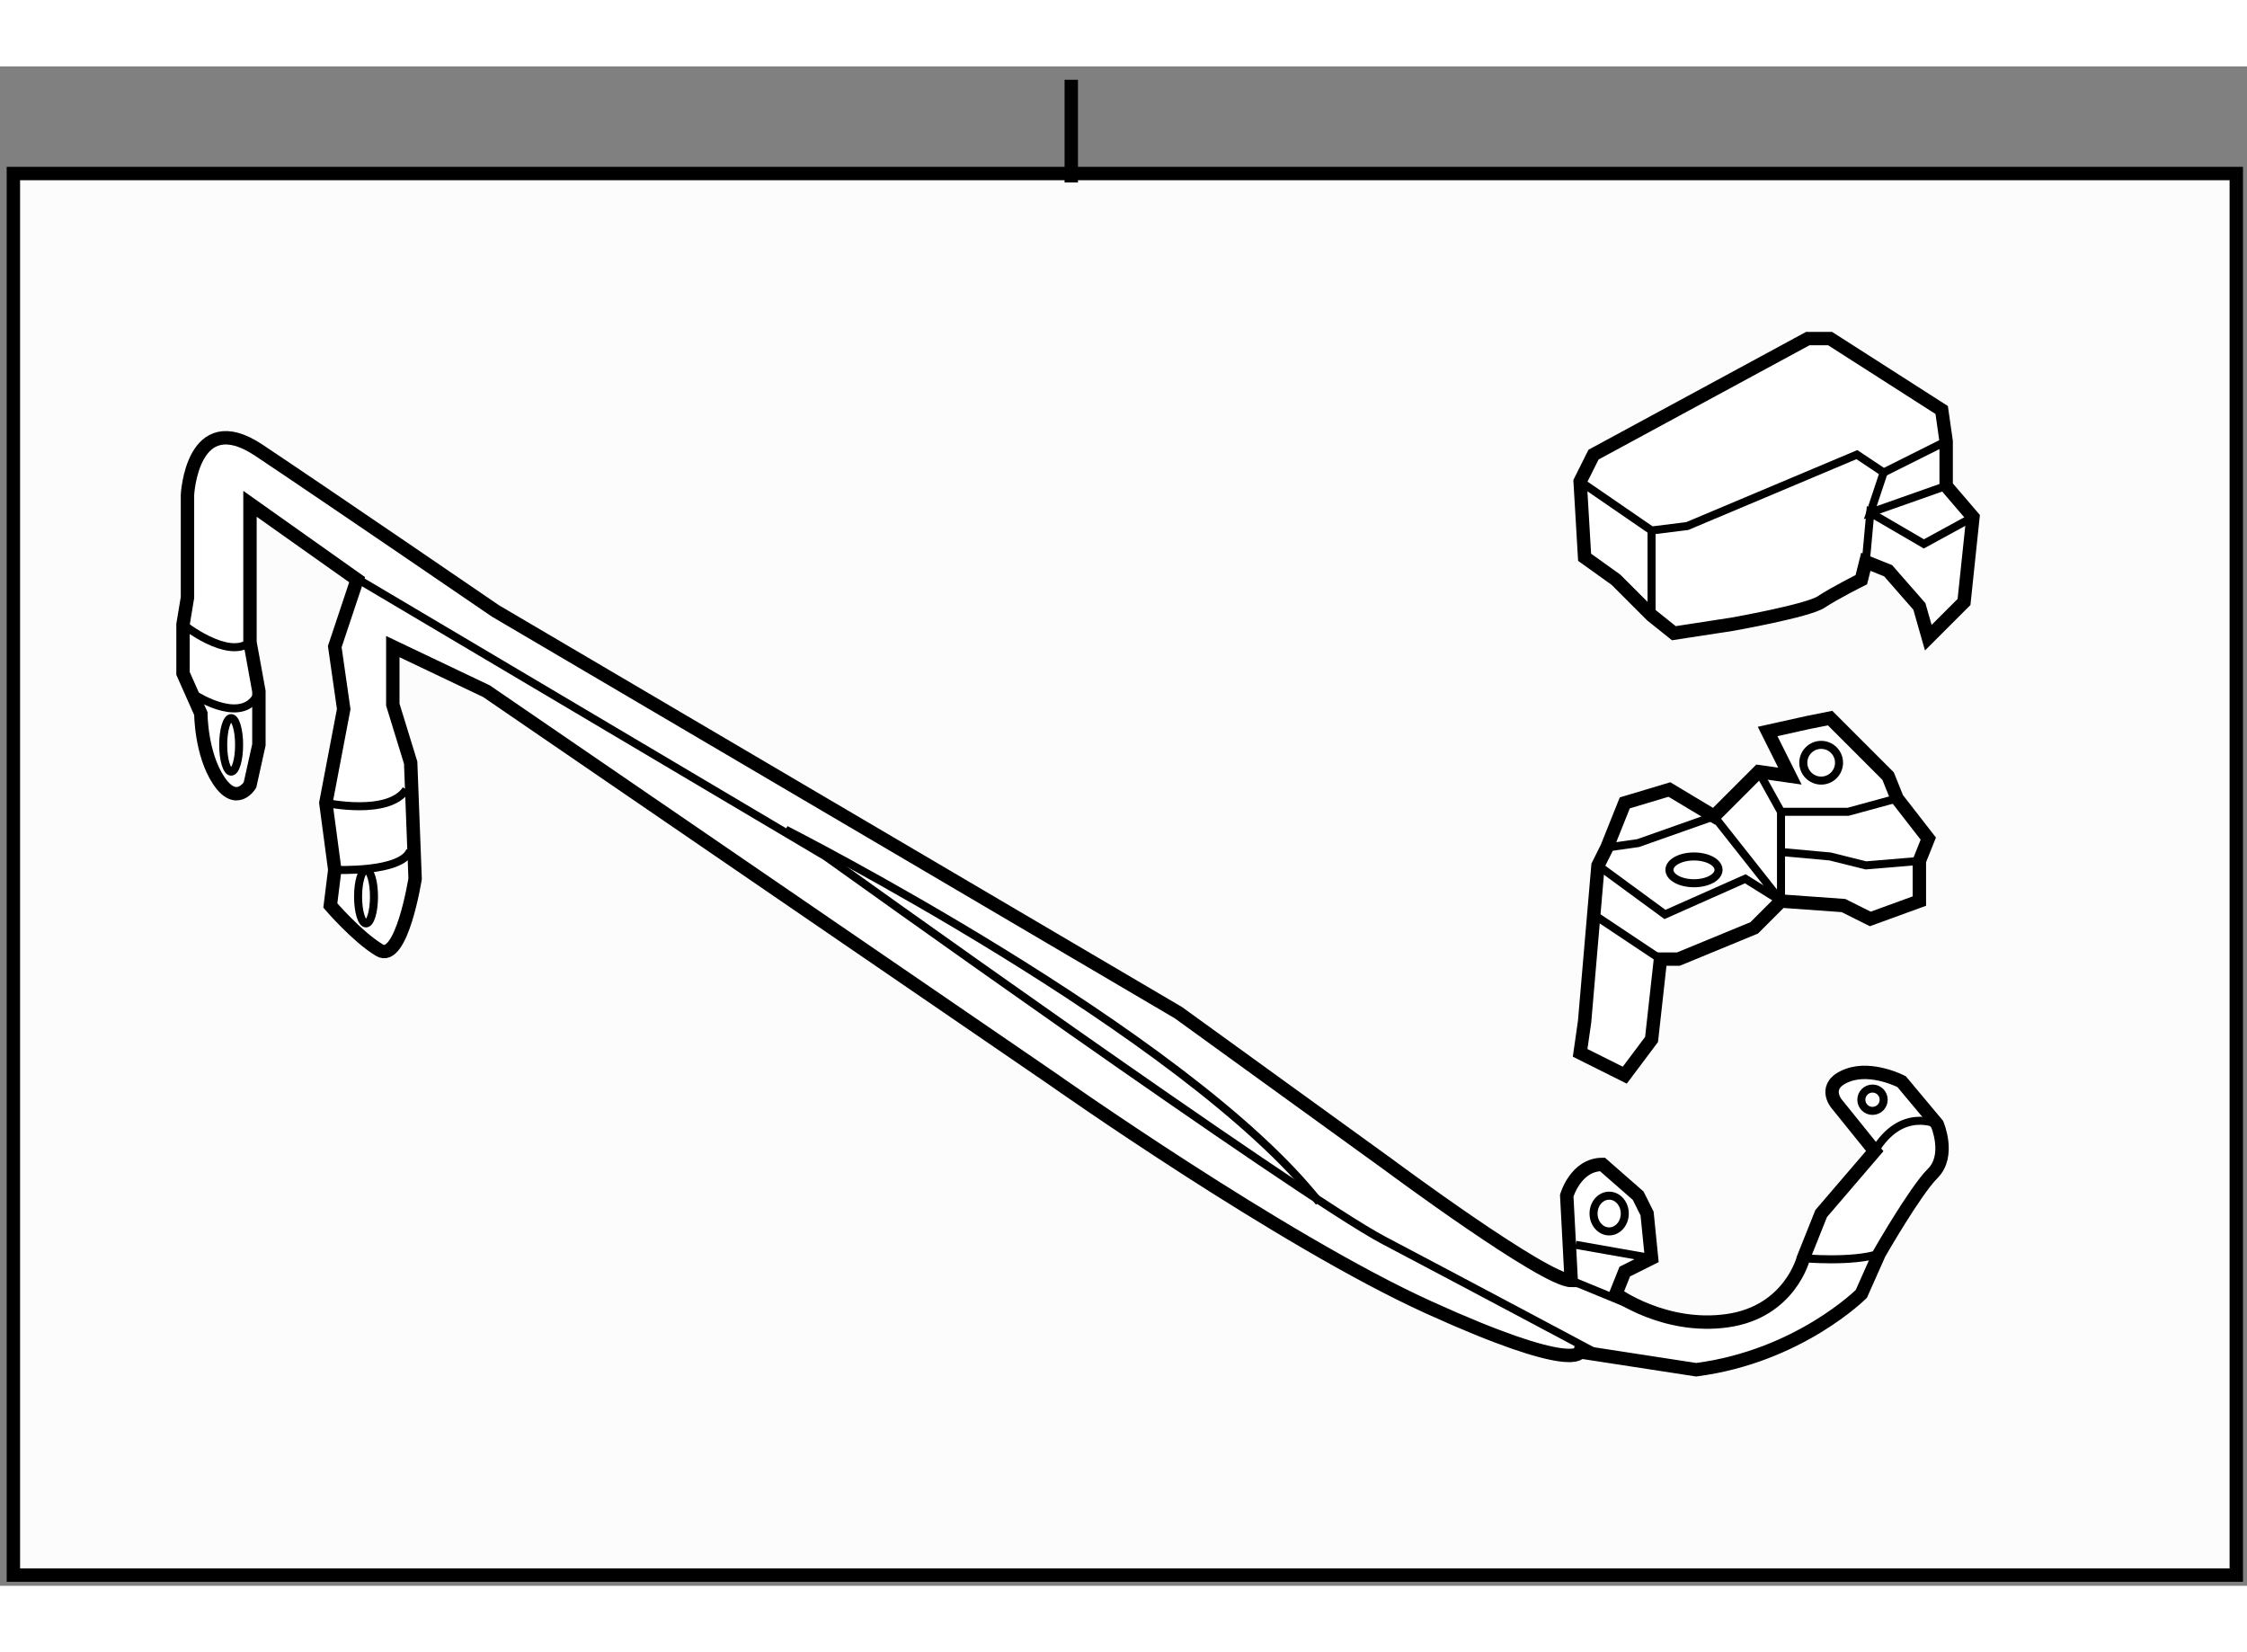 <?xml version="1.0" encoding="utf-8"?>
<!-- Generator: Adobe Illustrator 15.1.0, SVG Export Plug-In . SVG Version: 6.00 Build 0)  -->
<!DOCTYPE svg PUBLIC "-//W3C//DTD SVG 1.1//EN" "http://www.w3.org/Graphics/SVG/1.1/DTD/svg11.dtd">
<svg version="1.1" xmlns="http://www.w3.org/2000/svg" xmlns:xlink="http://www.w3.org/1999/xlink" x="0px" y="0px" width="244.8px"
	 height="180px" viewBox="144.872 12.905 83.9 56.733" enable-background="new 0 0 244.8 180" xml:space="preserve">
	
<rect x="144.872" y="12.905" width="83.9" height="56.733" fill="#808080" stroke="none"/>
	
<g><rect x="145.372" y="16.905" fill="#FCFCFC" stroke="#000000" stroke-width="0.5" width="83" height="52.333"></rect><line fill="none" stroke="#000000" stroke-width="0.5" x1="184.872" y1="13.405" x2="184.872" y2="17.238"></line></g><g><path fill="#FFFFFF" stroke="#000000" stroke-width="0.5" d="M151.872,32.738v-1.833v-2c0,0,0.167-3.334,2.667-1.667
				s8.833,6,8.833,6l25.5,15l7.834,5.667c0,0,5.833,4.333,6.833,4.333l-0.167-3.167c0,0,0.334-1.167,1.334-1.167l1.333,1.167
				l0.333,0.667l0.167,1.667l-1,0.5l-0.333,0.833c0,0,1.832,1.333,4.166,1s2.834-2.333,2.834-2.333l0.666-1.667l2-2.333l-1.435-1.78
				c0,0-0.563-0.688,0.435-1.054c0.902-0.332,2.003,0.241,2.003,0.241l1.331,1.592c0,0,0.5,1.166-0.167,1.833s-2,3-2,3l-0.667,1.5
				c0,0-2.332,2.333-6.166,2.833l-4.334-0.667c0,0-0.166,0.833-5.666-1.667s-14-8.5-14-8.5l-21.167-14.5l-3.5-1.667v2.167
				l0.667,2.167l0.166,4.333c0,0-0.5,3.167-1.333,2.667s-1.833-1.667-1.833-1.667l0.166-1.333l-0.333-2.5l0.667-3.5l-0.334-2.333
				l0.834-2.5l-4-2.833v5.167l0.333,1.833v2l-0.333,1.5c0,0-0.5,0.833-1.167-0.167s-0.667-2.5-0.667-2.5l-0.666-1.5v-1.833
				L151.872,32.738z"></path><ellipse fill="none" stroke="#000000" stroke-width="0.3" cx="153.503" cy="38.238" rx="0.297" ry="1"></ellipse><ellipse fill="none" stroke="#000000" stroke-width="0.3" cx="158.539" cy="43.905" rx="0.297" ry="1"></ellipse><circle fill="none" stroke="#000000" stroke-width="0.3" cx="214.789" cy="51.488" r="0.417"></circle><ellipse fill="none" stroke="#000000" stroke-width="0.3" cx="204.956" cy="55.738" rx="0.583" ry="0.667"></ellipse><path fill="none" stroke="#000000" stroke-width="0.3" d="M212.206,57.405c0,0,1.833,0.166,2.833-0.167"></path><path fill="none" stroke="#000000" stroke-width="0.3" d="M204.706,61.071c0,0-5-2.667-8.167-4.333s-20.833-14.333-20.833-14.333
				l-18-10.667"></path><line fill="none" stroke="#000000" stroke-width="0.3" x1="203.539" y1="58.238" x2="206.372" y2="59.405"></line><path fill="none" stroke="#000000" stroke-width="0.3" d="M217.206,52.405c0,0-1.334-0.667-2.334,1"></path><path fill="none" stroke="#000000" stroke-width="0.3" d="M152.206,36.405c0,0,1.833,1.166,2.333-0.167"></path><path fill="none" stroke="#000000" stroke-width="0.3" d="M151.706,33.738c0,0,1.667,1.334,2.5,0.667"></path><path fill="none" stroke="#000000" stroke-width="0.3" d="M157.372,42.905c0,0,2.481,0.116,2.815-0.717"></path><path fill="none" stroke="#000000" stroke-width="0.3" d="M157.039,40.405c0,0,2.333,0.5,3-0.5"></path><line fill="none" stroke="#000000" stroke-width="0.3" x1="203.706" y1="56.905" x2="206.539" y2="57.405"></line><path fill="none" stroke="#000000" stroke-width="0.3" d="M174.206,41.405c0,0,14.919,7.574,19.919,13.908"></path></g><g><polygon fill="#FFFFFF" stroke="#000000" stroke-width="0.5" points="203.872,49.738 204.039,48.571 204.539,42.738 
				204.872,42.071 205.539,40.405 207.206,39.905 208.872,40.905 210.539,39.238 211.706,39.405 210.872,37.738 212.372,37.405 
				213.206,37.238 215.372,39.405 215.706,40.238 216.872,41.738 216.539,42.571 216.539,44.071 214.706,44.738 213.706,44.238 
				211.372,44.071 210.372,45.071 207.539,46.238 206.872,46.238 206.539,49.238 205.539,50.571 		"></polygon><ellipse fill="none" stroke="#000000" stroke-width="0.3" cx="208.123" cy="42.905" rx="0.917" ry="0.5"></ellipse><circle fill="none" stroke="#000000" stroke-width="0.3" cx="212.872" cy="38.905" r="0.667"></circle><polyline fill="none" stroke="#000000" stroke-width="0.3" points="210.539,39.238 211.372,40.738 211.372,44.071 211.372,42.238 
				213.206,42.405 214.539,42.738 216.539,42.571 		"></polyline><line fill="none" stroke="#000000" stroke-width="0.3" x1="204.372" y1="44.571" x2="206.872" y2="46.238"></line><polyline fill="none" stroke="#000000" stroke-width="0.3" points="215.706,40.238 213.872,40.738 211.372,40.738 		"></polyline><polyline fill="none" stroke="#000000" stroke-width="0.3" points="204.872,42.071 206.039,41.905 208.872,40.905 211.372,44.071 
				210.039,43.238 207.039,44.571 204.539,42.738 		"></polyline></g><g><path fill="#FFFFFF" stroke="#000000" stroke-width="0.5" d="M204.039,31.234l-0.167-2.833l0.5-1l8-4.333h0.834l4.166,2.667
				l0.167,1.167v1.667l1,1.167l-0.333,3.167l-1.334,1.333l-0.333-1.167l-1.167-1.333l-0.833-0.333l-0.167,0.667c0,0-1,0.5-1.5,0.833
				s-3.333,0.833-3.333,0.833l-2.167,0.333l-0.833-0.667l-1.333-1.333L204.039,31.234z"></path><polyline fill="none" stroke="#000000" stroke-width="0.3" points="203.872,28.401 206.539,30.234 207.872,30.068 214.206,27.401 
				215.206,28.068 217.539,26.901 		"></polyline><polyline fill="none" stroke="#000000" stroke-width="0.3" points="218.539,29.734 216.706,30.734 214.706,29.568 214.539,31.401 
						"></polyline><line fill="none" stroke="#000000" stroke-width="0.3" x1="206.539" y1="33.401" x2="206.539" y2="30.234"></line><polyline fill="none" stroke="#000000" stroke-width="0.3" points="215.206,28.068 214.706,29.568 217.539,28.568 		"></polyline></g>


</svg>